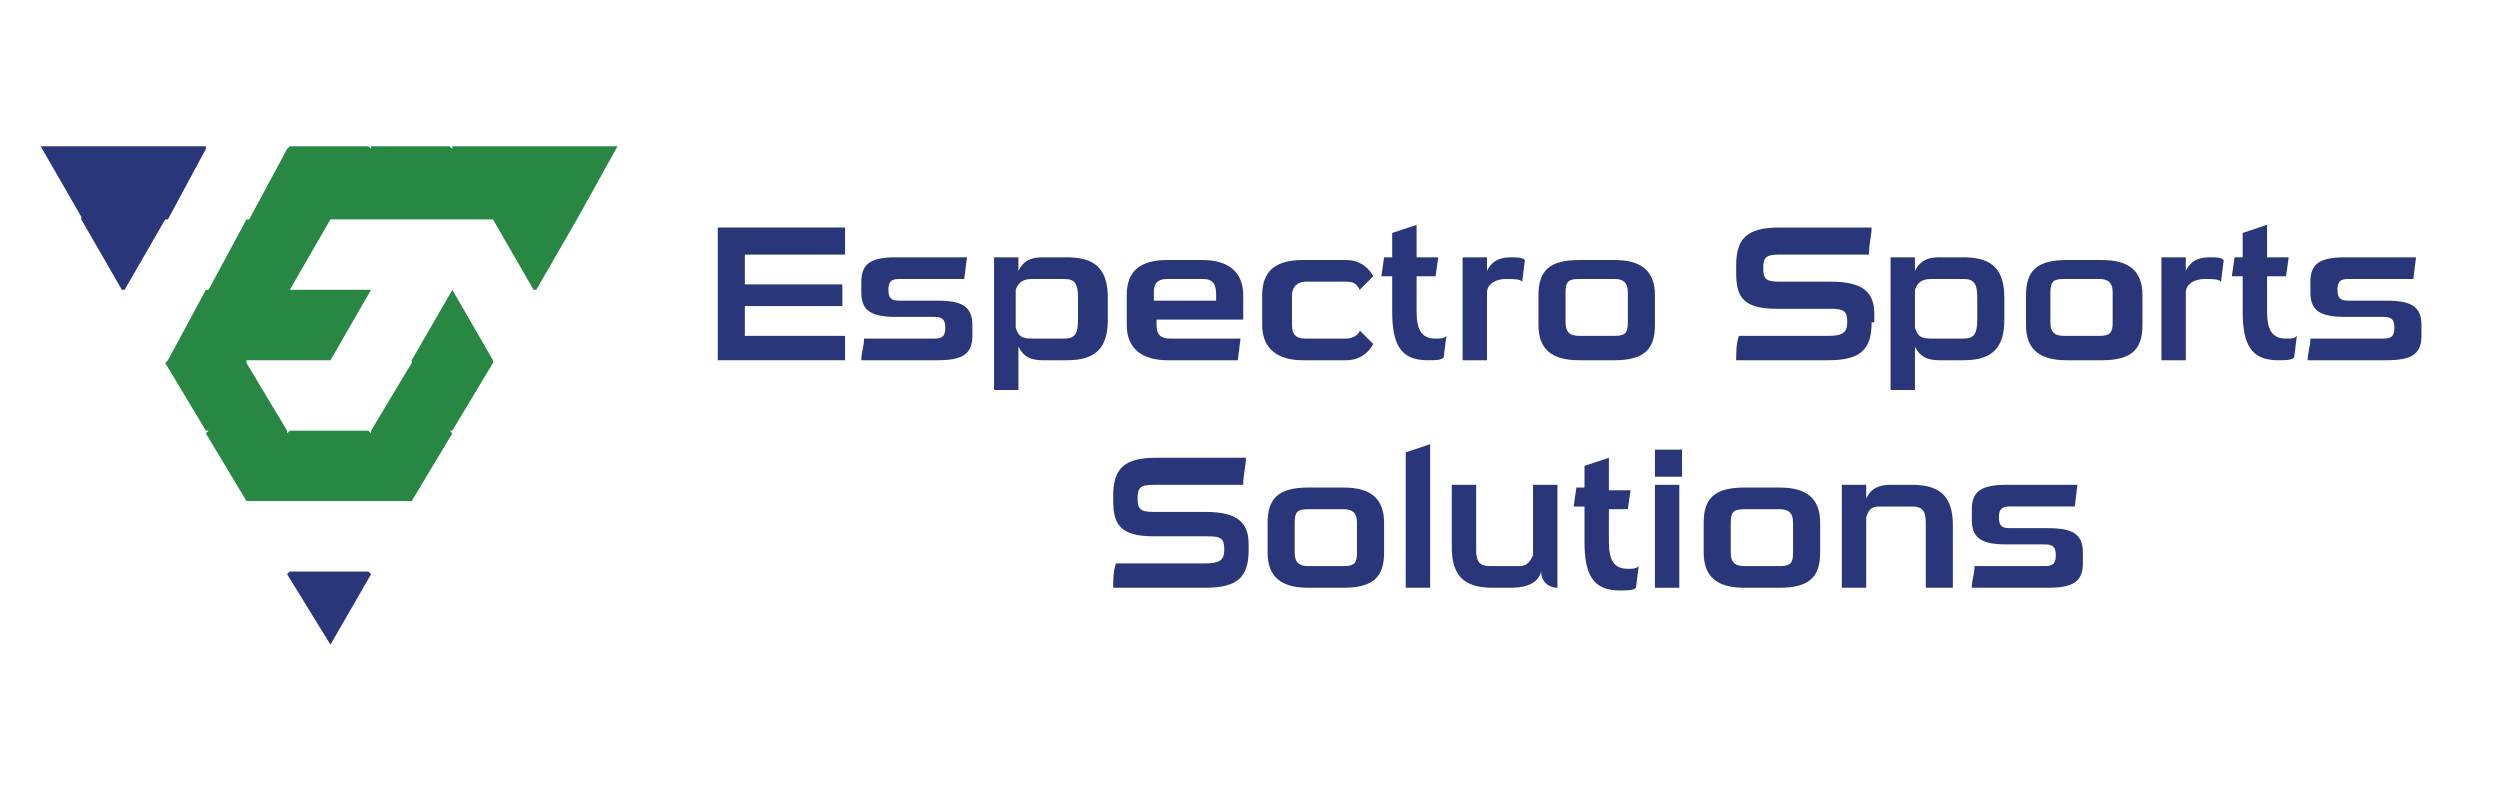 <?xml version="1.0" encoding="utf-8"?>
<!-- Generator: Adobe Illustrator 28.2.0, SVG Export Plug-In . SVG Version: 6.00 Build 0)  -->
<svg version="1.1" id="Layer_1" xmlns="http://www.w3.org/2000/svg" xmlns:xlink="http://www.w3.org/1999/xlink" x="0px" y="0px"
	 viewBox="0 0 92.3 29.8" style="enable-background:new 0 0 92.3 29.8;" xml:space="preserve">
<style type="text/css">
	.st0{fill:#29367A;}
	.st1{fill:#288843;}
</style>
<g>
	<path class="st0" d="M26.5,13.3V8.4h4.7v1h-3.7v1.1h3.6v0.8h-3.6v1.1h3.7v0.9H26.5z"/>
	<path class="st0" d="M31.8,13.3c0-0.3,0.1-0.5,0.1-0.8h2.6c0.3,0,0.4-0.1,0.4-0.4c0-0.3-0.1-0.4-0.4-0.4h-1.4
		c-0.9,0-1.3-0.2-1.3-0.9v-0.4c0-0.7,0.4-0.9,1.3-0.9h2.6l-0.1,0.8h-2.4c-0.3,0-0.4,0.1-0.4,0.4c0,0.3,0.1,0.4,0.4,0.4h1.4
		c0.9,0,1.3,0.2,1.3,0.9v0.4c0,0.7-0.4,0.9-1.3,0.9H31.8z"/>
	<path class="st0" d="M38.5,13.3c-0.4,0-0.7-0.1-0.9-0.5v1.6h-0.9V9.5h0.9V10c0.2-0.4,0.5-0.5,0.9-0.5h0.9c1.1,0,1.5,0.5,1.5,1.5
		v0.8c0,1-0.4,1.5-1.5,1.5H38.5z M39.8,11c0-0.5-0.1-0.7-0.5-0.7h-1.2c-0.3,0-0.5,0.1-0.6,0.4v1.4c0.1,0.3,0.2,0.4,0.6,0.4h1.2
		c0.4,0,0.5-0.2,0.5-0.7V11z"/>
	<path class="st0" d="M43.1,13.3c-0.9,0-1.5-0.4-1.5-1.3v-1.1c0-0.9,0.5-1.3,1.5-1.3h1.3c0.9,0,1.5,0.4,1.5,1.3v0.9h-3.2v0.2
		c0,0.4,0.2,0.5,0.5,0.5h2.6l-0.1,0.8H43.1z M44.9,10.9c0-0.4-0.1-0.6-0.5-0.6h-1.3c-0.4,0-0.5,0.2-0.5,0.5v0.3h2.3V10.9z"/>
	<path class="st0" d="M48.1,13.3c-0.9,0-1.5-0.4-1.5-1.3v-1.1c0-0.9,0.5-1.3,1.5-1.3h1.6c0.6,0,0.9,0.4,1,0.6l-0.5,0.5
		c-0.1-0.2-0.2-0.3-0.5-0.3h-1.5c-0.3,0-0.5,0.2-0.5,0.5v1.1c0,0.4,0.2,0.5,0.5,0.5h1.5c0.3,0,0.5-0.2,0.5-0.3l0.5,0.5
		c-0.1,0.2-0.4,0.6-1,0.6H48.1z"/>
	<path class="st0" d="M53.3,13.2c-0.1,0.1-0.3,0.1-0.6,0.1c-1,0-1.3-0.6-1.3-1.8v-1.3H51l0.1-0.7h0.3V8.6l0.9-0.3v1.2h0.8l-0.1,0.7
		h-0.7v1.3c0,0.7,0.2,1,0.7,1c0.2,0,0.3,0,0.4-0.1L53.3,13.2z"/>
	<path class="st0" d="M54,13.3V9.5h0.9V10c0.2-0.4,0.5-0.5,0.9-0.5c0.2,0,0.4,0,0.5,0.1l-0.1,0.8c-0.1-0.1-0.3-0.1-0.6-0.1
		c-0.4,0-0.7,0.2-0.7,0.5v2.5H54z"/>
	<path class="st0" d="M58.3,13.3c-1,0-1.5-0.4-1.5-1.3v-1.1c0-0.9,0.4-1.3,1.5-1.3h1.3c1,0,1.5,0.4,1.5,1.3v1.1
		c0,0.9-0.4,1.3-1.5,1.3H58.3z M60.1,10.8c0-0.4-0.2-0.5-0.5-0.5h-1.3c-0.4,0-0.5,0.1-0.5,0.5v1.1c0,0.4,0.2,0.5,0.5,0.5h1.3
		c0.4,0,0.5-0.1,0.5-0.5V10.8z"/>
	<path class="st0" d="M69.1,11.9c0,1-0.4,1.4-1.6,1.4h-3.4c0-0.3,0-0.6,0.1-0.9h3.3c0.5,0,0.7-0.1,0.7-0.5c0-0.4-0.1-0.5-0.6-0.5h-2
		c-1.2,0-1.5-0.4-1.5-1.3V9.8c0-1,0.4-1.4,1.6-1.4h3.4c0,0.3-0.1,0.6-0.1,1h-3.3c-0.5,0-0.6,0.1-0.6,0.5c0,0.4,0.1,0.5,0.6,0.5h1.9
		c1.2,0,1.6,0.4,1.6,1.2V11.9z"/>
	<path class="st0" d="M71.6,13.3c-0.4,0-0.7-0.1-0.9-0.5v1.6h-0.9V9.5h0.9V10c0.2-0.4,0.5-0.5,0.9-0.5h0.9C73.6,9.5,74,10,74,11v0.8
		c0,1-0.4,1.5-1.5,1.5H71.6z M73,11c0-0.5-0.1-0.7-0.5-0.7h-1.2c-0.3,0-0.5,0.1-0.6,0.4v1.4c0.1,0.3,0.2,0.4,0.6,0.4h1.2
		c0.4,0,0.5-0.2,0.5-0.7V11z"/>
	<path class="st0" d="M76.3,13.3c-1,0-1.5-0.4-1.5-1.3v-1.1c0-0.9,0.4-1.3,1.5-1.3h1.3c1,0,1.5,0.4,1.5,1.3v1.1
		c0,0.9-0.4,1.3-1.5,1.3H76.3z M78,10.8c0-0.4-0.2-0.5-0.5-0.5h-1.3c-0.4,0-0.5,0.1-0.5,0.5v1.1c0,0.4,0.2,0.5,0.5,0.5h1.3
		c0.4,0,0.5-0.1,0.5-0.5V10.8z"/>
	<path class="st0" d="M79.8,13.3V9.5h0.9V10c0.2-0.4,0.5-0.5,0.9-0.5c0.2,0,0.4,0,0.5,0.1l-0.1,0.8c-0.1-0.1-0.3-0.1-0.6-0.1
		c-0.4,0-0.7,0.2-0.7,0.5v2.5H79.8z"/>
	<path class="st0" d="M84.7,13.2c-0.1,0.1-0.3,0.1-0.6,0.1c-1,0-1.3-0.6-1.3-1.8v-1.3h-0.4l0.1-0.7h0.3V8.6l0.9-0.3v1.2h0.8
		l-0.1,0.7h-0.7v1.3c0,0.7,0.2,1,0.7,1c0.2,0,0.3,0,0.4-0.1L84.7,13.2z"/>
	<path class="st0" d="M85.2,13.3c0-0.3,0.1-0.5,0.1-0.8H88c0.3,0,0.4-0.1,0.4-0.4c0-0.3-0.1-0.4-0.4-0.4h-1.4
		c-0.9,0-1.3-0.2-1.3-0.9v-0.4c0-0.7,0.4-0.9,1.3-0.9h2.6l-0.1,0.8h-2.4c-0.3,0-0.4,0.1-0.4,0.4c0,0.3,0.1,0.4,0.4,0.4h1.4
		c0.9,0,1.3,0.2,1.3,0.9v0.4c0,0.7-0.4,0.9-1.3,0.9H85.2z"/>
	<path class="st0" d="M46.1,20.3c0,1-0.4,1.4-1.6,1.4h-3.4c0-0.3,0-0.6,0.1-0.9h3.3c0.5,0,0.7-0.1,0.7-0.5c0-0.4-0.1-0.5-0.6-0.5h-2
		c-1.2,0-1.5-0.4-1.5-1.3v-0.2c0-1,0.4-1.4,1.6-1.4H46c0,0.3-0.1,0.6-0.1,1h-3.3c-0.5,0-0.6,0.1-0.6,0.5s0.1,0.5,0.6,0.5h1.9
		c1.2,0,1.6,0.4,1.6,1.2V20.3z"/>
	<path class="st0" d="M48.3,21.7c-1,0-1.5-0.4-1.5-1.3v-1.1c0-0.9,0.4-1.3,1.5-1.3h1.3c1,0,1.5,0.4,1.5,1.3v1.1
		c0,0.9-0.4,1.3-1.5,1.3H48.3z M50.1,19.3c0-0.4-0.2-0.5-0.5-0.5h-1.3c-0.4,0-0.5,0.1-0.5,0.5v1.1c0,0.4,0.2,0.5,0.5,0.5h1.3
		c0.4,0,0.5-0.1,0.5-0.5V19.3z"/>
	<path class="st0" d="M51.9,21.7v-5l0.9-0.3v5.3H51.9z"/>
	<path class="st0" d="M55.1,21.7c-1.1,0-1.5-0.5-1.5-1.5v-2.3h0.9v2.4c0,0.4,0.1,0.6,0.5,0.6h1.1c0.3,0,0.4-0.2,0.5-0.4v-2.6h0.9
		v3.8c-0.3,0-0.6-0.2-0.6-0.6c-0.1,0.4-0.5,0.6-1.1,0.6H55.1z"/>
	<path class="st0" d="M60.4,21.7c-0.1,0.1-0.3,0.1-0.6,0.1c-1,0-1.3-0.6-1.3-1.8v-1.3h-0.4l0.1-0.7h0.3v-0.8l0.9-0.3v1.2h0.8
		l-0.1,0.7h-0.7V20c0,0.7,0.2,1,0.7,1c0.2,0,0.3,0,0.4-0.1L60.4,21.7z"/>
	<path class="st0" d="M61.1,17.6v-1h1v1H61.1z M61.1,21.7v-3.8h0.9v3.8H61.1z"/>
	<path class="st0" d="M64.4,21.7c-1,0-1.5-0.4-1.5-1.3v-1.1c0-0.9,0.4-1.3,1.5-1.3h1.3c1,0,1.5,0.4,1.5,1.3v1.1
		c0,0.9-0.4,1.3-1.5,1.3H64.4z M66.2,19.3c0-0.4-0.2-0.5-0.5-0.5h-1.3c-0.4,0-0.5,0.1-0.5,0.5v1.1c0,0.4,0.2,0.5,0.5,0.5h1.3
		c0.4,0,0.5-0.1,0.5-0.5V19.3z"/>
	<path class="st0" d="M71.1,21.7v-2.4c0-0.4-0.1-0.6-0.5-0.6h-1.2c-0.3,0-0.4,0.1-0.5,0.4v2.6H68v-3.8h0.9v0.5
		c0.2-0.4,0.5-0.5,0.9-0.5h0.8c1.1,0,1.5,0.5,1.5,1.5v2.3H71.1z"/>
	<path class="st0" d="M72.8,21.7c0-0.3,0.1-0.5,0.1-0.8h2.6c0.3,0,0.4-0.1,0.4-0.4c0-0.3-0.1-0.4-0.4-0.4h-1.4
		c-0.9,0-1.3-0.2-1.3-0.9v-0.4c0-0.7,0.4-0.9,1.3-0.9h2.6l-0.1,0.8h-2.4c-0.3,0-0.4,0.1-0.4,0.4c0,0.3,0.1,0.4,0.4,0.4h1.4
		c0.9,0,1.3,0.2,1.3,0.9v0.4c0,0.7-0.4,0.9-1.3,0.9H72.8z"/>
</g>
<g>
	<polygon class="st1" points="22.8,5.4 21.3,8.1 19.8,10.7 19.7,10.7 18.2,8.1 18.3,8.1 12.1,8.1 12.2,8.1 10.7,10.7 10.6,10.7 
		10.6,10.7 10.7,10.7 13.6,10.7 13.7,10.7 12.2,13.3 9.1,13.3 9.1,13.4 10.6,15.9 10.6,16 10.7,15.9 13.6,15.9 13.7,16 13.7,15.9 
		15.2,13.4 15.2,13.3 16.7,10.7 18.2,13.3 18.2,13.4 16.7,15.9 16.6,15.9 16.7,16 15.2,18.5 9.1,18.5 7.6,16 7.7,15.9 7.6,15.9 
		6.1,13.4 6.2,13.3 7.6,10.7 7.7,10.7 9.1,8.1 9.2,8.1 10.6,5.5 10.7,5.4 13.6,5.4 13.7,5.5 13.7,5.4 16.6,5.4 16.7,5.5 16.7,5.4 	
		"/>
	<polygon class="st0" points="6.2,8.1 6.1,8.1 6.1,8.1 4.6,10.7 4.5,10.7 3,8.1 3,8 1.5,5.4 7.6,5.4 7.6,5.5 	"/>
	<polygon class="st0" points="13.7,21.2 12.2,23.8 10.6,21.2 10.7,21.1 13.6,21.1 	"/>
</g>
</svg>
